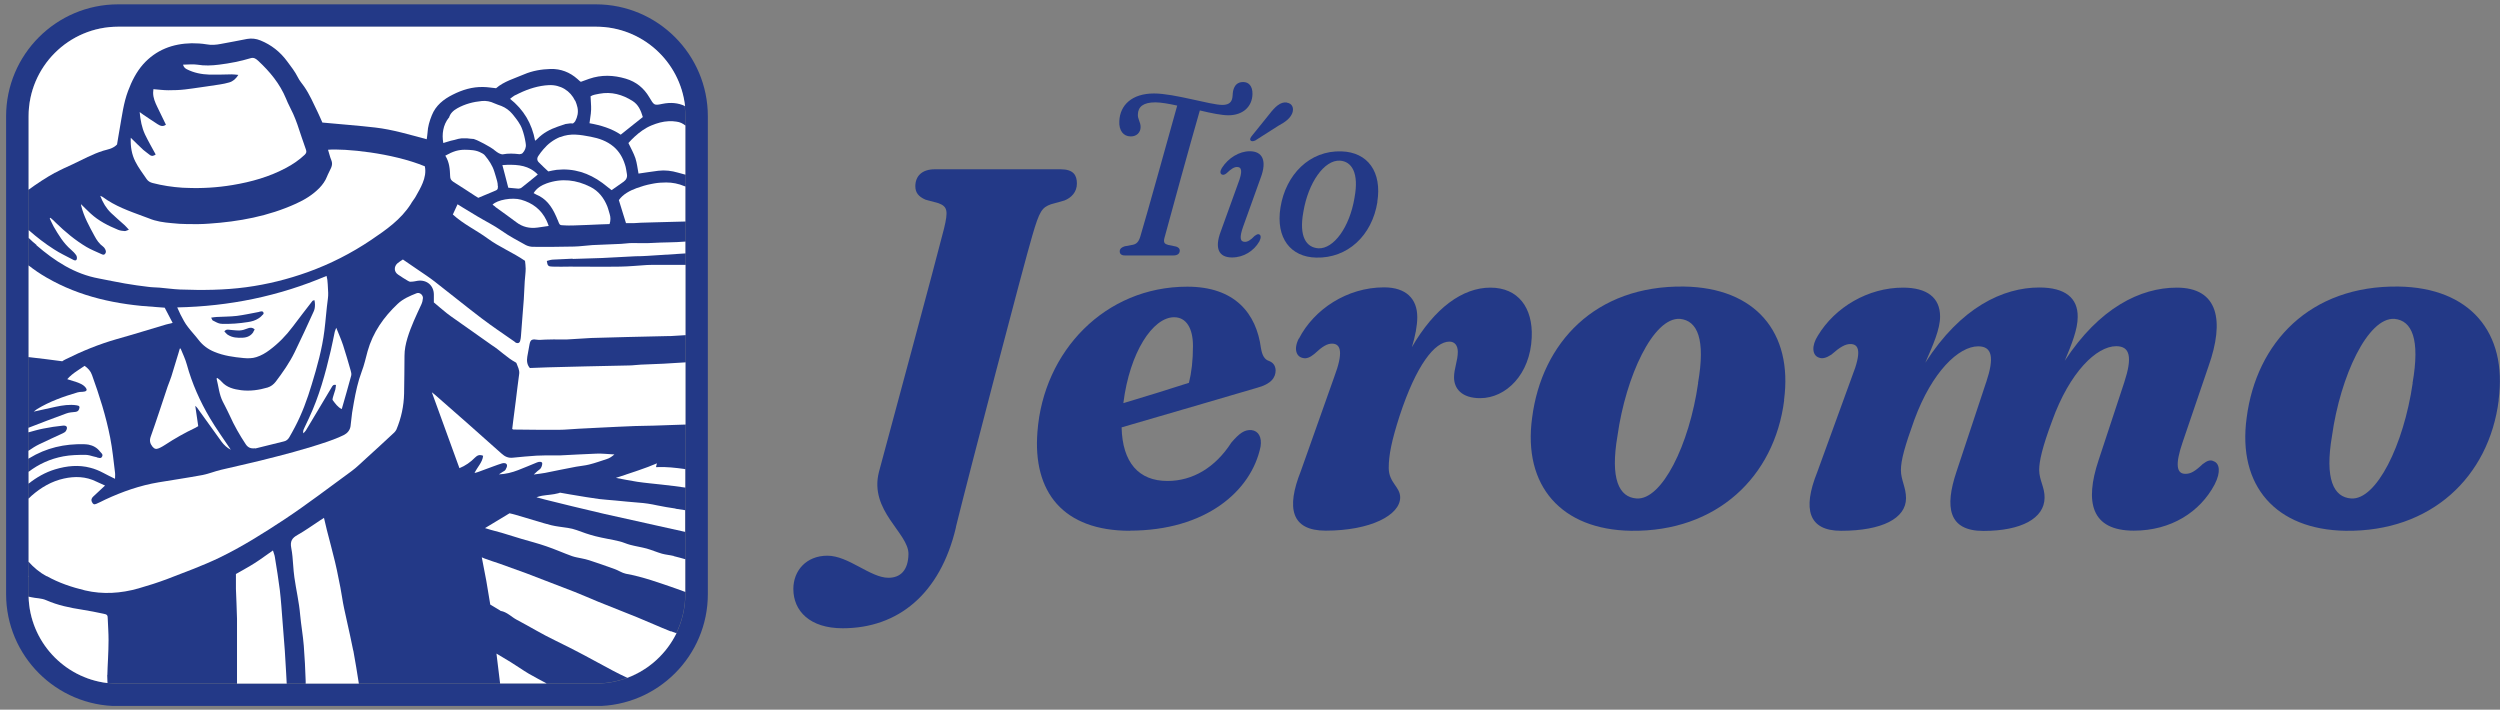 <svg xmlns="http://www.w3.org/2000/svg" width="310" height="88" viewBox="0 0 310 88" fill="none"><rect x="0" y="0" width="310" height="88" fill="#808080" stroke="none"/><g clip-path="url(#clip0_1263_1507)"><path d="M73.866 3.326H14.647C8.515 3.326 3.544 8.297 3.544 14.428V73.648C3.544 79.78 8.515 84.75 14.647 84.75H73.866C79.998 84.75 84.969 79.78 84.969 73.648V14.428C84.969 8.297 79.998 3.326 73.866 3.326Z" fill="#233987"></path><path d="M73.883 3.326C80.01 3.326 84.985 8.301 84.985 14.429V73.665C84.985 79.792 80.01 84.767 73.883 84.767H14.647C8.519 84.767 3.544 79.792 3.544 73.665V14.429C3.544 8.301 8.519 3.326 14.647 3.326H73.883ZM73.883 0.538H14.647C6.983 0.538 0.756 6.765 0.756 14.429V73.665C0.756 81.328 6.983 87.555 14.647 87.555H73.883C81.546 87.555 87.773 81.328 87.773 73.665V14.429C87.773 6.765 81.546 0.538 73.883 0.538Z" fill="#233987"></path><path d="M5.781 71.427C7.284 72.279 8.903 72.813 10.556 73.214C12.76 73.731 14.997 73.581 17.168 72.963C18.387 72.613 19.605 72.229 20.791 71.778C22.961 70.943 25.148 70.142 27.235 69.14C30.023 67.788 32.645 66.135 35.232 64.432C38.087 62.545 40.792 60.458 43.547 58.455C44.198 57.987 44.766 57.403 45.367 56.869C46.552 55.8 47.721 54.715 48.889 53.63C48.989 53.53 49.09 53.396 49.157 53.262C49.758 51.827 50.075 50.341 50.108 48.788C50.142 47.235 50.142 45.666 50.158 44.113C50.158 43.362 50.309 42.627 50.526 41.909C50.96 40.474 51.611 39.121 52.245 37.752C52.362 37.502 52.429 37.218 52.446 36.951C52.446 36.751 52.345 36.584 52.212 36.467C52.045 36.333 51.844 36.283 51.644 36.367C50.809 36.7 49.975 37.051 49.307 37.685C47.57 39.322 46.235 41.225 45.584 43.546C45.35 44.397 45.166 45.265 44.849 46.083C44.382 47.319 44.114 48.604 43.881 49.89C43.797 50.307 43.73 50.741 43.664 51.159C43.58 51.726 43.547 52.311 43.463 52.878C43.38 53.363 43.063 53.73 42.629 53.947C41.977 54.264 41.293 54.531 40.608 54.765C37.87 55.7 35.082 56.418 32.277 57.119C30.658 57.52 29.022 57.87 27.419 58.254C26.634 58.438 25.883 58.755 25.098 58.906C23.295 59.239 21.475 59.507 19.672 59.807C17.368 60.191 15.181 60.959 13.061 61.944C12.693 62.128 12.326 62.311 11.942 62.478C11.658 62.595 11.541 62.529 11.408 62.261C11.258 61.977 11.374 61.744 11.575 61.56C12.025 61.126 12.493 60.692 13.027 60.208C12.643 60.024 12.276 59.874 11.925 59.707C10.64 59.072 9.287 59.039 7.918 59.34C6.399 59.673 5.097 60.441 3.928 61.46C3.795 61.577 3.678 61.694 3.544 61.827V69.657C4.179 70.375 4.93 70.993 5.781 71.461" fill="white"></path><path d="M7.718 44.798C7.835 44.714 7.952 44.647 8.085 44.581C10.156 43.545 12.276 42.677 14.496 42.043C16.533 41.475 18.553 40.841 20.59 40.24C20.841 40.173 21.091 40.106 21.408 40.039C21.075 39.388 20.757 38.787 20.423 38.153C20.056 38.119 19.689 38.086 19.305 38.069C14.53 37.785 9.939 36.834 5.765 34.413C4.98 33.962 4.245 33.461 3.544 32.91V44.28C4.997 44.447 6.65 44.647 7.718 44.798Z" fill="white"></path><path d="M31.626 55.616C31.626 55.616 31.776 55.583 31.843 55.566C32.962 55.282 34.097 54.999 35.216 54.731C35.516 54.665 35.717 54.481 35.867 54.231C36.1 53.83 36.334 53.413 36.551 52.995C37.453 51.292 38.104 49.506 38.655 47.669C39.323 45.482 39.941 43.278 40.224 41.008C40.391 39.689 40.475 38.353 40.658 37.034C40.725 36.55 40.692 36.083 40.658 35.598C40.658 35.365 40.625 35.131 40.608 34.897C40.608 34.68 40.541 34.48 40.492 34.213C34.565 36.734 28.421 37.986 21.976 38.119C22.243 38.737 22.51 39.288 22.811 39.806C22.961 40.073 23.128 40.323 23.312 40.557C23.729 41.108 24.213 41.609 24.631 42.16C25.148 42.828 25.799 43.312 26.584 43.629C27.736 44.113 28.971 44.28 30.19 44.397C30.724 44.447 31.292 44.447 31.793 44.28C32.377 44.096 32.928 43.779 33.413 43.412C34.514 42.594 35.466 41.626 36.301 40.507C37.102 39.422 37.937 38.37 38.755 37.301C38.788 37.268 38.855 37.268 38.989 37.218C39.072 37.569 39.072 37.902 39.022 38.22C38.989 38.37 38.956 38.503 38.889 38.637C38.121 40.323 37.353 42.01 36.535 43.679C35.9 44.981 35.065 46.167 34.197 47.319C33.913 47.686 33.596 47.92 33.179 48.053C32.11 48.37 31.008 48.521 29.906 48.387C29.022 48.27 28.137 48.07 27.486 47.335C27.335 47.152 27.135 47.018 26.951 46.868C26.918 46.885 26.884 46.901 26.851 46.935C27.102 47.903 27.168 48.905 27.636 49.823C27.719 49.99 27.82 50.174 27.903 50.341C28.103 50.741 28.304 51.125 28.487 51.526C29.038 52.761 29.706 53.93 30.457 55.065C30.758 55.533 31.142 55.65 31.643 55.583M31.426 41.158C31.125 41.626 30.691 41.843 30.107 41.876C29.439 41.909 28.821 41.876 28.27 41.525C28.237 41.509 28.203 41.492 28.17 41.459C28.037 41.358 27.936 41.208 27.82 41.091C28.07 40.774 28.337 40.891 28.587 40.908C28.971 40.941 29.372 40.991 29.756 40.974C30.057 40.958 30.374 40.858 30.658 40.741C30.975 40.607 31.276 40.574 31.576 40.841C31.526 40.958 31.476 41.058 31.409 41.141M32.461 39.154C32.327 39.288 32.194 39.405 32.044 39.489C31.66 39.739 31.209 39.873 30.724 39.939C29.673 40.106 28.604 40.19 27.536 40.156C27.185 40.156 26.901 40.006 26.617 39.856C26.534 39.822 26.467 39.772 26.384 39.739C26.317 39.706 26.3 39.589 26.183 39.388C26.467 39.355 26.668 39.305 26.851 39.305C27.686 39.255 28.537 39.271 29.372 39.171C30.274 39.054 31.175 38.854 32.077 38.687C32.11 38.687 32.144 38.654 32.177 38.654C32.361 38.62 32.561 38.537 32.661 38.737C32.661 38.737 32.661 38.737 32.661 38.754C32.761 38.954 32.544 39.038 32.444 39.154" fill="white"></path><path d="M43.797 80.66C43.563 79.441 43.28 78.222 43.013 77.004C42.896 76.469 42.779 75.935 42.662 75.401C42.478 74.566 42.378 73.698 42.211 72.863C42.078 72.145 41.927 71.427 41.777 70.709C41.71 70.359 41.627 70.025 41.543 69.674C41.226 68.339 40.859 67.02 40.525 65.701C40.408 65.217 40.291 64.732 40.174 64.215C39.974 64.348 39.807 64.449 39.657 64.549C38.738 65.15 37.87 65.784 36.919 66.319C36.217 66.703 35.95 67.103 36.117 67.955C36.251 68.639 36.301 69.34 36.351 70.042C36.384 70.559 36.434 71.077 36.501 71.578C36.718 73.13 37.086 74.666 37.219 76.236C37.336 77.521 37.57 78.79 37.67 80.076C37.787 81.528 37.854 82.997 37.904 84.45C37.904 84.55 37.904 84.667 37.904 84.767H44.498C44.281 83.398 44.064 82.029 43.814 80.677" fill="white"></path><path d="M3.611 71.461C3.611 71.461 3.561 71.427 3.544 71.411V71.444C3.544 71.444 3.594 71.444 3.611 71.461Z" fill="white"></path><path d="M35.55 84.751C35.533 84.317 35.499 83.899 35.483 83.465C35.416 82.53 35.383 81.595 35.316 80.66C35.232 79.441 35.132 78.239 35.032 77.021C34.932 75.735 34.848 74.449 34.698 73.164C34.615 72.496 34.514 71.811 34.414 71.144C34.314 70.442 34.197 69.758 34.08 69.057C34.047 68.806 33.93 68.573 33.847 68.255C33.045 68.806 32.344 69.341 31.609 69.808C30.858 70.292 30.057 70.71 29.255 71.177C29.255 71.778 29.255 72.396 29.255 73.014C29.289 74.249 29.372 75.485 29.389 76.72C29.389 79.408 29.389 82.079 29.389 84.767H35.55V84.751Z" fill="white"></path><path d="M24.647 50.842C25.582 52.161 26.517 53.463 27.469 54.765C27.769 55.166 28.12 55.517 28.621 55.767C27.736 54.431 26.818 53.179 26.05 51.877C24.798 49.773 23.813 47.553 23.161 45.182C22.978 44.514 22.661 43.863 22.393 43.212C22.36 43.212 22.327 43.212 22.293 43.229C22.243 43.412 22.193 43.579 22.143 43.746C21.859 44.715 21.559 45.683 21.258 46.651C21.125 47.085 20.941 47.486 20.791 47.92C20.089 50.007 19.422 52.094 18.687 54.148C18.503 54.665 18.62 55.016 18.904 55.383C19.138 55.667 19.355 55.734 19.705 55.583C19.973 55.467 20.24 55.316 20.49 55.149C21.659 54.381 22.894 53.68 24.163 53.079C24.297 53.012 24.414 52.945 24.581 52.845C24.464 51.994 24.33 51.159 24.213 50.324C24.397 50.474 24.53 50.658 24.647 50.842Z" fill="white"></path><path d="M65.585 83.549C64.817 83.098 64.082 82.564 63.314 82.096C62.73 81.745 62.146 81.395 61.561 81.044C61.712 82.28 61.862 83.515 62.012 84.751H67.789C67.054 84.35 66.303 83.966 65.585 83.549Z" fill="white"></path><path d="M83.549 68.94C83.065 68.823 82.564 68.79 82.08 68.656C81.446 68.472 80.828 68.205 80.194 68.022C79.509 67.838 78.808 67.738 78.123 67.554C77.672 67.437 77.238 67.22 76.788 67.12C75.803 66.886 74.801 66.736 73.816 66.486C73.031 66.285 72.263 66.018 71.512 65.734C70.794 65.467 70.043 65.417 69.291 65.3C68.674 65.217 68.056 65.067 67.455 64.883C66.269 64.549 65.101 64.165 63.915 63.831C63.665 63.764 63.431 63.697 63.181 63.648C62.162 64.265 61.161 64.866 60.142 65.484C60.376 65.551 60.61 65.634 60.86 65.701C61.311 65.835 61.762 65.935 62.212 66.068C63.031 66.319 63.849 66.569 64.667 66.82C65.685 67.12 66.737 67.387 67.739 67.738C68.824 68.105 69.859 68.573 70.927 68.957C71.311 69.09 71.729 69.157 72.13 69.24C72.447 69.307 72.764 69.374 73.064 69.474C74.116 69.825 75.168 70.175 76.203 70.559C76.688 70.726 77.122 71.044 77.606 71.144C79.743 71.528 81.78 72.279 83.817 72.98C84.201 73.114 84.585 73.247 84.969 73.398V69.341C84.484 69.207 84.017 69.073 83.533 68.957" fill="white"></path><path d="M70.994 32.109C72.213 32.059 73.432 32.043 74.651 31.993C76.036 31.926 77.422 31.842 78.808 31.776C79.292 31.759 79.776 31.776 80.277 31.726C81.846 31.625 83.416 31.525 84.985 31.425V29.956C83.633 30.073 82.264 30.039 80.912 30.123C80.06 30.189 79.192 30.123 78.34 30.139C77.89 30.139 77.439 30.223 77.005 30.24C75.819 30.29 74.651 30.34 73.465 30.39C72.697 30.44 71.946 30.557 71.178 30.573C69.492 30.607 67.805 30.624 66.103 30.607C65.802 30.607 65.468 30.523 65.201 30.39C64.183 29.822 63.147 29.288 62.212 28.62C61.244 27.936 60.175 27.418 59.174 26.817C58.556 26.45 57.955 26.082 57.354 25.715C57.154 25.598 56.953 25.465 56.736 25.331C56.519 25.799 56.336 26.199 56.152 26.6C57.488 27.819 59.09 28.553 60.493 29.588C61.929 30.64 63.565 31.291 65.101 32.343C65.134 32.644 65.184 32.978 65.184 33.312C65.184 33.829 65.101 34.347 65.067 34.881C65.017 35.632 65.001 36.383 64.951 37.118C64.9 37.903 64.834 38.688 64.767 39.472C64.717 40.207 64.667 40.925 64.6 41.659C64.6 41.843 64.55 42.027 64.516 42.21C64.45 42.528 64.233 42.628 63.932 42.477C63.882 42.444 63.849 42.394 63.798 42.361C62.413 41.392 61.01 40.457 59.675 39.439C57.721 37.953 55.818 36.4 53.881 34.898C53.214 34.38 52.512 33.929 51.811 33.445C51.193 33.011 50.576 32.594 49.958 32.176C49.691 32.36 49.457 32.493 49.273 32.66C48.822 33.078 48.856 33.712 49.357 34.046C49.758 34.33 50.175 34.58 50.592 34.831C50.692 34.898 50.826 34.948 50.943 34.931C51.243 34.931 51.527 34.864 51.811 34.814C52.93 34.664 53.798 35.415 53.798 36.534C53.798 36.834 53.798 37.135 53.798 37.502C54.299 37.919 54.833 38.387 55.401 38.838C55.734 39.105 56.085 39.339 56.436 39.589C57.721 40.507 59.007 41.409 60.292 42.31C60.526 42.477 60.743 42.644 60.977 42.795C62.012 43.446 62.847 44.347 63.932 44.932C63.982 44.948 64.032 44.998 64.049 45.049C64.199 45.466 64.433 45.867 64.383 46.334C64.233 47.486 64.082 48.621 63.949 49.773C63.849 50.592 63.732 51.41 63.632 52.228C63.598 52.562 63.548 52.879 63.515 53.196C63.598 53.229 63.632 53.263 63.665 53.263C65.552 53.279 67.438 53.313 69.325 53.296C70.126 53.296 70.927 53.196 71.729 53.163C72.614 53.112 73.482 53.062 74.367 53.029C75.819 52.962 77.288 52.879 78.741 52.829C79.509 52.795 80.26 52.812 81.028 52.779C81.362 52.779 81.713 52.762 82.047 52.745C82.364 52.745 82.681 52.712 82.982 52.712C83.65 52.695 84.317 52.678 85.002 52.645V44.932C84.084 44.998 83.182 45.049 82.264 45.099C81.329 45.149 80.394 45.165 79.459 45.215C78.975 45.232 78.491 45.316 78.006 45.316C76.203 45.366 74.4 45.399 72.614 45.432C71.061 45.466 69.508 45.499 67.956 45.549C67.204 45.566 66.47 45.599 65.702 45.633C65.351 45.232 65.301 44.748 65.385 44.23C65.468 43.73 65.568 43.229 65.652 42.745C65.719 42.361 65.819 42.16 66.052 42.11C66.153 42.077 66.286 42.077 66.453 42.11C66.854 42.177 67.221 42.127 67.622 42.11C68.29 42.077 68.957 42.093 69.625 42.093C69.842 42.093 70.076 42.093 70.293 42.093C71.295 42.027 72.313 41.96 73.315 41.91C74.751 41.86 76.203 41.826 77.639 41.793C79.325 41.76 81.012 41.709 82.698 41.676C82.832 41.676 82.965 41.676 83.099 41.676C83.733 41.643 84.368 41.609 85.002 41.559V32.844C83.616 32.844 82.23 32.844 80.845 32.844C80.644 32.844 80.427 32.844 80.227 32.861C79.125 32.928 78.023 33.044 76.921 33.061C74.818 33.094 72.731 33.061 70.627 33.061C69.926 33.061 69.225 33.094 68.507 33.061C68.006 33.044 67.889 32.994 67.805 32.36C68.039 32.293 68.29 32.21 68.54 32.193C69.358 32.143 70.193 32.109 71.011 32.076" fill="white"></path><path d="M12.025 56.702C11.708 56.652 11.408 56.535 11.107 56.468C10.94 56.435 10.773 56.401 10.606 56.401C9.688 56.401 8.753 56.418 7.868 56.585C6.249 56.886 4.813 57.537 3.544 58.505V59.974C4.529 59.19 5.614 58.572 6.816 58.205C8.302 57.754 9.772 57.62 11.207 58.004C11.742 58.138 12.276 58.355 12.81 58.639C13.261 58.889 13.728 59.106 14.263 59.373C14.263 59.073 14.296 58.839 14.263 58.605C14.079 57.153 13.945 55.7 13.662 54.264C13.144 51.61 12.326 49.039 11.408 46.501C11.241 46.017 10.924 45.666 10.489 45.366C10.172 45.583 9.855 45.783 9.538 46C9.12 46.284 8.703 46.601 8.336 47.019C8.753 47.152 9.104 47.252 9.454 47.369C9.621 47.419 9.772 47.486 9.922 47.553C10.189 47.67 10.439 47.82 10.64 48.087C10.823 48.321 10.757 48.505 10.456 48.555C10.373 48.555 10.289 48.571 10.206 48.588C10.005 48.588 9.805 48.605 9.621 48.655C7.868 49.172 6.165 49.773 4.596 50.725C4.479 50.792 4.379 50.909 4.179 51.042C5.147 50.825 6.015 50.625 6.9 50.441C7.768 50.258 8.636 50.124 9.504 50.258C9.855 50.308 9.922 50.425 9.805 50.742C9.721 50.959 9.588 51.042 9.354 51.076C8.97 51.109 8.553 51.142 8.202 51.276C6.633 51.844 5.08 52.445 3.527 53.046V53.613C4.145 53.446 4.746 53.263 5.364 53.146C6.165 52.979 6.983 52.862 7.801 52.779C8.302 52.728 8.436 53.012 8.169 53.446C8.085 53.58 7.918 53.663 7.785 53.73C6.816 54.181 5.848 54.615 4.88 55.083C4.396 55.316 3.961 55.6 3.527 55.901V56.886C3.527 56.886 3.594 56.852 3.628 56.819C5.731 55.533 8.002 55.016 10.456 55.083C10.64 55.083 10.807 55.116 10.974 55.133C11.541 55.249 12.025 55.5 12.409 56.001C12.56 56.184 12.81 56.335 12.66 56.619C12.51 56.919 12.226 56.752 12.009 56.719" fill="white"></path><path d="M4.512 30.406C6.783 32.359 9.237 33.979 12.259 34.53C13.328 34.73 14.38 34.964 15.465 35.148C15.498 35.148 15.531 35.148 15.565 35.164C16.483 35.331 17.418 35.448 18.353 35.565C18.821 35.632 19.288 35.632 19.756 35.665C20.607 35.732 21.475 35.865 22.327 35.899C25.065 35.999 27.786 35.982 30.524 35.615C33.145 35.264 35.683 34.63 38.154 33.745C40.942 32.743 43.563 31.408 46.018 29.755C47.871 28.503 49.707 27.234 50.943 25.297C50.976 25.23 51.026 25.164 51.06 25.097C51.21 24.846 51.427 24.613 51.561 24.346C51.861 23.811 52.178 23.277 52.412 22.693C52.679 22.042 52.83 21.34 52.679 20.622C48.589 18.936 42.695 18.402 40.675 18.569C40.825 19.02 40.909 19.454 41.076 19.838C41.226 20.188 41.193 20.489 41.059 20.806C40.925 21.107 40.775 21.39 40.642 21.674C40.608 21.741 40.575 21.808 40.558 21.875C40.341 22.426 40.007 22.893 39.607 23.31C38.772 24.162 37.787 24.763 36.718 25.247C33.279 26.817 29.623 27.484 25.883 27.735C24.998 27.802 24.096 27.802 23.212 27.785C22.56 27.785 21.926 27.735 21.275 27.668C20.306 27.584 19.338 27.451 18.437 27.067C18.236 26.983 18.019 26.917 17.802 26.833C16.049 26.182 14.263 25.564 12.743 24.429C12.677 24.379 12.61 24.362 12.426 24.279C12.76 25.147 13.178 25.831 13.762 26.399C14.296 26.917 14.88 27.401 15.431 27.902C15.598 28.052 15.749 28.236 15.982 28.486C15.749 28.57 15.598 28.653 15.481 28.653C15.198 28.636 14.914 28.603 14.663 28.503C13.411 27.985 12.209 27.384 11.207 26.449C10.807 26.082 10.439 25.698 10.039 25.314C10.039 25.381 10.055 25.464 10.072 25.531C10.406 26.883 11.074 28.069 11.725 29.271C11.992 29.772 12.309 30.239 12.777 30.573C12.877 30.657 12.977 30.757 13.027 30.873C13.127 31.057 13.194 31.258 13.044 31.458C12.877 31.675 12.693 31.558 12.543 31.491C11.925 31.207 11.291 30.957 10.723 30.623C9.321 29.788 8.085 28.753 6.917 27.618C6.816 27.518 6.716 27.418 6.616 27.317C6.499 27.201 6.366 27.1 6.249 27C6.215 27.017 6.199 27.05 6.165 27.084C6.316 27.401 6.466 27.735 6.633 28.052C6.633 28.052 6.633 28.069 6.649 28.085C7.251 29.12 7.868 30.156 8.803 30.957C9.037 31.157 9.271 31.391 9.454 31.658C9.538 31.792 9.571 32.042 9.504 32.176C9.404 32.376 9.171 32.276 9.004 32.176C8.219 31.758 7.417 31.391 6.683 30.907C5.581 30.206 4.546 29.404 3.561 28.536V29.505C3.561 29.505 3.594 29.538 3.611 29.555C3.895 29.855 4.212 30.105 4.529 30.373" fill="white"></path><path d="M41.276 49.306C41.243 49.406 41.209 49.556 41.26 49.623C41.577 50.04 41.877 50.491 42.378 50.725C42.779 49.322 43.179 47.953 43.547 46.584C43.597 46.384 43.547 46.133 43.48 45.933C43.179 44.881 42.879 43.846 42.545 42.811C42.311 42.11 42.011 41.425 41.694 40.641C41.61 40.874 41.543 41.008 41.51 41.142C41.343 41.926 41.193 42.711 41.009 43.496C40.341 46.35 39.573 49.155 38.321 51.827C38.137 52.211 37.954 52.595 37.77 52.995C37.687 53.196 37.52 53.413 37.62 53.73C37.753 53.58 37.87 53.48 37.937 53.363C39.006 51.593 40.057 49.823 41.109 48.053C41.226 47.853 41.31 47.653 41.66 47.736C41.627 47.937 41.627 48.137 41.577 48.321C41.493 48.638 41.36 48.955 41.276 49.289" fill="white"></path><path d="M18.52 19.17C18.27 18.97 18.003 18.786 17.769 18.586C17.268 18.119 16.767 17.634 16.216 17.083C16.166 18.169 16.333 19.154 16.784 20.038C17.168 20.806 17.702 21.491 18.186 22.209C18.353 22.459 18.604 22.61 18.921 22.693C20.14 23.01 21.375 23.194 22.627 23.277C22.777 23.277 22.944 23.294 23.095 23.294C25.015 23.378 26.935 23.261 28.838 22.944C31.159 22.559 33.413 21.925 35.499 20.806C36.334 20.356 37.102 19.838 37.787 19.187C37.987 18.987 38.037 18.82 37.937 18.553C37.57 17.517 37.219 16.466 36.868 15.414C36.718 14.98 36.535 14.529 36.351 14.111C36.067 13.477 35.717 12.876 35.466 12.225C34.698 10.372 33.463 8.886 32.027 7.55C31.776 7.316 31.492 7.083 31.075 7.216C29.806 7.6 28.504 7.851 27.168 8.018C26.25 8.135 25.365 8.168 24.447 8.018C23.896 7.934 23.312 8.018 22.694 8.018C22.777 8.301 22.928 8.468 23.161 8.585C24.046 9.036 24.998 9.22 25.983 9.253C26.901 9.27 27.82 9.236 28.738 9.22C28.971 9.22 29.205 9.253 29.556 9.287C29.239 9.787 28.888 10.088 28.421 10.222C28.053 10.338 27.652 10.405 27.268 10.472C26.133 10.639 24.981 10.822 23.846 10.973C23.545 11.006 23.245 11.056 22.944 11.09C22.26 11.173 21.559 11.19 20.874 11.19C20.273 11.19 19.655 11.106 19.021 11.056C19.021 11.207 18.988 11.357 18.988 11.507C18.988 12.142 19.238 12.709 19.505 13.26C19.872 13.995 20.223 14.729 20.574 15.464C20.173 15.764 19.839 15.581 19.538 15.397C18.954 15.03 18.387 14.629 17.802 14.245C17.669 14.162 17.535 14.061 17.318 13.895C17.418 14.93 17.585 15.831 17.986 16.683C18.387 17.517 18.854 18.319 19.305 19.154C19.071 19.337 18.804 19.421 18.52 19.17Z" fill="white"></path><path d="M62.279 57.453C62.513 57.386 62.797 57.42 62.864 57.654C62.914 57.821 62.78 58.071 62.68 58.255C62.613 58.371 62.446 58.438 62.313 58.522C62.162 58.622 62.012 58.722 61.862 58.822C62.713 58.789 63.498 58.589 64.266 58.288C65.051 57.987 65.819 57.654 66.603 57.336C66.921 57.203 67.221 57.253 67.238 57.453C67.238 57.654 67.171 57.887 67.054 58.054C66.971 58.205 66.77 58.288 66.637 58.422C66.52 58.522 66.403 58.639 66.186 58.839C66.737 58.755 67.171 58.722 67.588 58.639C68.874 58.388 70.159 58.104 71.445 57.871C71.979 57.77 72.53 57.737 73.048 57.603C73.799 57.42 74.517 57.153 75.252 56.919C75.586 56.819 75.869 56.618 76.187 56.351C75.385 56.318 74.667 56.218 73.966 56.251C72.463 56.301 70.978 56.401 69.475 56.468C69.174 56.468 68.891 56.468 68.59 56.468C67.906 56.468 67.204 56.468 66.52 56.502C65.552 56.568 64.583 56.652 63.615 56.752C63.047 56.819 62.613 56.635 62.179 56.234C59.474 53.797 56.736 51.409 53.998 49.005C53.865 48.888 53.714 48.772 53.547 48.638C54.699 51.81 55.818 54.916 56.97 58.054C57.705 57.754 58.356 57.303 58.907 56.735C59.191 56.452 59.474 56.335 59.908 56.518C59.825 57.336 59.207 57.887 58.84 58.655C59.074 58.589 59.241 58.555 59.391 58.488C60.009 58.271 60.626 58.038 61.244 57.804C61.595 57.67 61.945 57.553 62.313 57.437" fill="white"></path><path d="M71.311 12.492C70.727 11.257 69.508 10.489 68.056 10.555C66.77 10.622 65.552 11.006 64.4 11.557C64.199 11.657 63.982 11.757 63.782 11.858C63.598 11.958 63.431 12.125 63.248 12.258C64.95 13.611 65.952 15.313 66.353 17.451C66.486 17.35 66.553 17.317 66.603 17.25C67.321 16.499 68.206 16.032 69.174 15.697C69.542 15.564 70.109 15.38 70.109 15.38L70.71 15.297C70.71 15.297 71.011 15.297 71.044 15.313C71.144 15.23 71.261 15.147 71.328 15.03C71.612 14.495 71.729 13.944 71.612 13.344C71.545 13.043 71.445 12.742 71.328 12.475" fill="white"></path><path d="M83.783 63.063C83.015 62.946 82.231 62.829 81.463 62.662C80.711 62.495 79.96 62.379 79.192 62.328C78.224 62.262 77.255 62.145 76.287 62.061C75.619 61.995 74.951 61.961 74.283 61.878C73.766 61.811 73.248 61.727 72.714 61.644C72.046 61.544 71.362 61.427 70.694 61.31C70.276 61.243 69.876 61.16 69.458 61.093C69.391 61.11 69.308 61.126 69.241 61.16C68.573 61.343 67.872 61.36 67.188 61.477C66.971 61.527 66.737 61.577 66.52 61.661C66.871 61.761 67.221 61.844 67.572 61.944C68.69 62.228 69.826 62.512 70.961 62.779C72.297 63.096 73.632 63.414 74.968 63.731C77.188 64.232 79.426 64.716 81.646 65.217C82.748 65.467 83.85 65.701 84.952 65.951V63.263C84.551 63.197 84.15 63.147 83.75 63.08" fill="white"></path><path d="M63.031 23.278C63.431 23.311 63.865 23.361 64.283 23.394C64.416 23.394 64.583 23.344 64.683 23.261C65.084 22.944 65.468 22.626 65.869 22.309C66.136 22.092 66.403 21.875 66.687 21.641C65.602 20.523 64.283 20.406 62.88 20.439C62.68 20.439 62.48 20.456 62.296 20.473C62.346 20.64 62.379 20.807 62.429 20.974C62.496 21.224 62.563 21.491 62.63 21.742C62.763 22.259 62.897 22.777 63.031 23.294" fill="white"></path><path d="M69.124 27.201C69.458 28.069 69.375 27.885 70.126 27.952C70.827 28.019 74.901 27.785 75.586 27.785C75.736 27.318 75.719 26.934 75.602 26.55C75.569 26.416 75.535 26.283 75.485 26.149C75.435 25.949 75.368 25.765 75.302 25.581C74.884 24.546 74.233 23.695 73.215 23.177C71.462 22.292 69.659 22.075 67.772 22.743C67.121 22.977 66.553 23.328 66.169 23.945C66.269 23.995 66.37 24.062 66.47 24.112C67.705 24.613 68.406 25.598 68.907 26.717C68.991 26.884 69.058 27.051 69.124 27.234" fill="white"></path><path d="M84.852 23.077C84.134 22.776 83.382 22.626 82.615 22.626C82.114 22.626 81.613 22.659 81.129 22.743C81.012 22.759 80.895 22.776 80.778 22.81C80.144 22.927 79.543 23.11 78.941 23.327C78.09 23.644 77.255 24.078 76.738 24.813C76.921 25.414 77.105 26.015 77.289 26.599C77.405 26.95 77.506 27.317 77.623 27.668C77.773 27.668 78.391 27.668 78.624 27.668C78.958 27.601 82.999 27.535 84.985 27.468V23.127C84.985 23.127 84.902 23.093 84.868 23.077" fill="white"></path><path d="M6.833 21.424C7.534 21.04 8.269 20.706 9.004 20.372C10.256 19.788 11.475 19.103 12.81 18.686C13.361 18.519 13.962 18.469 14.513 17.918C14.613 17.367 14.713 16.649 14.847 15.931C15.131 14.362 15.315 12.775 15.882 11.273C16.333 10.071 16.901 8.935 17.752 7.967C19.355 6.181 21.408 5.413 23.762 5.363C24.38 5.363 24.998 5.396 25.599 5.496C26.2 5.613 26.801 5.563 27.385 5.446C28.471 5.262 29.556 5.029 30.641 4.828C31.209 4.728 31.76 4.795 32.294 5.012C33.646 5.563 34.748 6.431 35.616 7.617C36.084 8.251 36.568 8.852 36.935 9.587C37.136 10.004 37.453 10.355 37.72 10.739C38.388 11.707 38.855 12.792 39.373 13.861C39.59 14.312 39.79 14.779 39.974 15.196C42.228 15.413 44.382 15.564 46.535 15.814C48.689 16.064 50.776 16.699 52.913 17.267C52.946 17 52.996 16.732 53.013 16.465C53.047 15.714 53.264 14.996 53.547 14.295C54.032 13.076 55 12.308 56.135 11.74C57.321 11.139 58.573 10.755 59.908 10.789C60.426 10.789 60.944 10.889 61.511 10.939C62.496 10.088 63.782 9.737 64.984 9.219C66.036 8.769 67.154 8.585 68.273 8.552C69.525 8.518 70.66 8.952 71.612 9.804C71.729 9.904 71.829 10.004 71.946 10.104C71.946 10.104 71.979 10.104 72.046 10.138C72.363 10.021 72.714 9.887 73.065 9.77C74.567 9.253 76.07 9.303 77.589 9.754C78.891 10.138 79.843 10.922 80.511 12.058C81.112 13.076 81.112 13.093 82.147 12.876C83.149 12.675 84.084 12.742 84.952 13.159C84.334 7.617 79.626 3.309 73.916 3.309H14.647C8.519 3.309 3.544 8.284 3.544 14.412V23.527C4.596 22.759 5.681 22.041 6.833 21.407" fill="white"></path><path d="M83.165 78.29C81.763 77.739 80.394 77.104 78.992 76.537C77.389 75.885 75.786 75.268 74.183 74.617C73.198 74.216 72.246 73.782 71.261 73.398C69.291 72.63 67.305 71.862 65.318 71.11C64.199 70.693 63.064 70.292 61.945 69.892C61.328 69.675 60.693 69.491 60.092 69.257C59.975 69.207 59.858 69.157 59.742 69.107C60.142 71.06 60.493 73.014 60.793 74.967C61.177 75.201 61.578 75.435 61.962 75.668C61.995 75.702 62.045 75.735 62.079 75.752C62.88 75.885 63.414 76.503 64.082 76.854C65.702 77.705 67.271 78.674 68.924 79.458C71.311 80.61 73.632 81.879 75.97 83.148C76.571 83.465 77.172 83.766 77.789 84.049C80.461 83.048 82.631 81.061 83.883 78.523C83.65 78.44 83.433 78.356 83.199 78.273" fill="white"></path><path d="M13.311 83.698C13.311 83.031 13.378 82.346 13.395 81.678C13.428 80.91 13.461 80.142 13.461 79.374C13.461 78.49 13.395 77.621 13.361 76.737C13.361 76.286 13.294 76.186 12.827 76.102C11.942 75.918 11.074 75.735 10.189 75.601C8.67 75.367 7.15 75.05 5.748 74.433C5.114 74.149 4.479 74.199 3.845 74.049C3.744 74.032 3.644 73.998 3.544 73.982C3.694 79.525 7.918 84.066 13.328 84.7C13.328 84.366 13.294 84.049 13.294 83.715" fill="white"></path><path d="M83.867 15.08C83.549 15.03 83.232 15.013 82.915 15.03C82.18 15.063 81.479 15.263 80.795 15.547C79.977 15.881 79.292 16.399 78.674 16.966C78.407 17.217 78.157 17.467 77.923 17.734C78.24 18.402 78.574 18.987 78.791 19.621C78.992 20.239 79.058 20.923 79.175 21.524C80.01 21.407 80.811 21.274 81.629 21.174C82.464 21.073 83.266 21.174 84.067 21.407C84.368 21.491 84.685 21.574 84.985 21.658V15.564C84.668 15.313 84.317 15.13 83.867 15.08Z" fill="white"></path><path d="M55.651 14.595C55.284 15.063 55.067 15.564 54.967 16.098C54.866 16.616 54.866 17.15 54.967 17.734C55.334 17.617 55.901 17.451 55.901 17.451L56.352 17.35L56.836 17.217L57.254 17.15H57.888L58.339 17.2L58.74 17.233L59.14 17.384C59.14 17.384 60.743 18.118 61.394 18.686C61.545 18.803 61.695 18.92 61.862 19.003C62.012 19.07 62.196 19.153 62.346 19.137C63.031 19.003 63.715 19.037 64.416 19.12C64.533 19.12 64.717 19.07 64.8 18.986C65.084 18.686 65.251 18.285 65.201 17.901C65.201 17.818 65.168 17.734 65.168 17.651C65.084 17.117 64.951 16.582 64.767 16.065C64.516 15.33 64.016 14.729 63.531 14.128C63.164 13.694 62.713 13.36 62.179 13.143C61.879 13.026 61.578 12.943 61.294 12.809C60.81 12.575 60.292 12.475 59.758 12.525C58.69 12.626 57.654 12.893 56.703 13.427C56.235 13.694 55.818 14.045 55.668 14.629L55.684 14.612" fill="white"></path><path d="M84.885 58.155C83.766 58.004 82.648 57.871 81.513 57.921C81.463 57.921 81.429 57.921 81.346 57.921C81.379 57.754 81.412 57.604 81.463 57.453C79.943 58.105 78.357 58.589 76.788 59.123C76.654 59.173 76.504 59.206 76.37 59.257C77.255 59.423 78.14 59.607 79.025 59.741C80.027 59.891 81.045 59.974 82.064 60.091C83.032 60.191 84 60.325 84.969 60.459V58.171C84.969 58.171 84.902 58.171 84.885 58.171" fill="white"></path><path d="M73.265 14.061C73.215 14.462 73.148 14.863 73.098 15.28C74.5 15.53 75.836 15.931 76.971 16.699C77.906 15.964 78.791 15.246 79.709 14.512C79.593 14.095 79.442 13.71 79.242 13.36C79.042 13.026 78.791 12.742 78.441 12.525C77.188 11.724 75.819 11.34 74.317 11.623C73.933 11.707 73.549 11.74 73.231 11.941C73.248 12.525 73.315 13.059 73.298 13.594C73.298 13.744 73.282 13.877 73.265 14.028" fill="white"></path><path d="M61.728 23.061C61.728 22.86 61.695 22.643 61.645 22.459C61.545 22.059 61.411 21.675 61.294 21.274C61.06 20.506 60.61 19.855 60.109 19.254C60.009 19.12 59.842 19.053 59.708 18.97C59.057 18.586 58.322 18.586 57.621 18.569C57.254 18.569 56.886 18.619 56.519 18.72C56.085 18.853 55.651 19.053 55.217 19.304C55.734 20.122 55.785 20.974 55.818 21.842C55.818 22.192 55.952 22.376 56.235 22.56C57.137 23.127 58.038 23.712 58.923 24.296C59.057 24.379 59.207 24.48 59.307 24.53C59.825 24.313 60.326 24.096 60.827 23.895C60.977 23.828 61.111 23.778 61.261 23.712C61.678 23.545 61.745 23.511 61.745 23.077" fill="white"></path><path d="M61.428 25.665C62.296 26.299 63.164 26.9 64.016 27.551C64.8 28.152 65.685 28.353 66.653 28.219C67.088 28.152 67.522 28.085 68.039 28.019C67.956 27.768 67.856 27.535 67.755 27.317C67.104 25.965 66.019 25.164 64.617 24.763C63.515 24.446 61.645 24.78 61.077 25.381C61.111 25.414 61.161 25.448 61.211 25.481C61.278 25.531 61.361 25.581 61.428 25.648" fill="white"></path><path d="M69.458 16.983C68.607 17.334 67.939 17.851 67.388 18.502C67.154 18.77 66.954 19.037 66.754 19.337C66.553 19.638 66.587 19.922 66.837 20.155C67.221 20.539 67.605 20.907 67.989 21.257C68.34 21.19 68.69 21.09 69.041 21.057C71.128 20.84 72.998 21.441 74.684 22.676C75.085 22.977 75.469 23.294 75.836 23.578C76.354 23.211 76.854 22.86 77.339 22.526C77.656 22.292 77.806 21.992 77.739 21.591C77.706 21.391 77.672 21.19 77.639 20.99C77.606 20.79 77.556 20.573 77.489 20.389C77.222 19.538 76.788 18.786 76.087 18.185C75.252 17.484 74.283 17.15 73.231 16.95C71.979 16.716 70.744 16.482 69.475 17" fill="white"></path><path d="M118.543 65.367C116.59 73.681 111.331 77.905 104.486 77.905C100.429 77.905 98.375 75.768 98.375 73.03C98.375 70.76 99.978 68.906 102.599 68.906C105.22 68.906 107.925 71.644 110.162 71.644C111.648 71.644 112.616 70.726 112.65 68.706C112.683 66.085 107.741 63.347 108.993 58.505C110.029 54.632 116.072 32.293 117.057 28.353C117.592 26.149 117.492 25.615 116.373 25.197L114.77 24.763C113.885 24.379 113.501 23.878 113.501 23.094C113.501 21.841 114.319 20.99 115.922 20.99H131.516C133.119 20.99 133.536 21.741 133.536 22.76C133.536 23.828 132.835 24.529 131.983 24.863L130.314 25.331C129.212 25.732 128.895 26.149 128.01 29.204C126.941 32.794 120.196 58.605 118.527 65.367" fill="#233987"></path><path d="M140.114 65.817C131.833 65.817 128.043 61.026 128.644 53.529C129.395 43.545 137.025 35.548 147.226 35.548C153.12 35.548 155.791 38.854 156.359 43.178C156.509 44.03 156.776 44.564 157.327 44.748C157.828 44.931 158.145 45.282 158.179 45.916C158.179 46.801 157.644 47.619 155.875 48.087C152.435 49.089 144.405 51.459 139.079 52.995C139.179 57.336 141.183 59.64 144.772 59.64C147.894 59.64 150.699 57.971 152.686 54.882C153.721 53.68 154.322 53.279 155.173 53.329C156.058 53.429 156.492 54.214 156.309 55.383C155.173 60.892 149.514 65.801 140.081 65.801M139.296 49.99C142.034 49.172 145.223 48.187 147.427 47.469C147.744 46.233 147.928 44.697 147.928 42.894C147.928 40.724 147.109 39.338 145.59 39.338C142.952 39.338 140.081 43.679 139.296 49.99Z" fill="#233987"></path><path d="M161.067 41.993C162.92 38.37 167.027 35.632 171.619 35.632C174.357 35.632 175.742 37.051 175.742 39.322C175.742 40.39 175.492 41.676 175.075 43.045C177.88 38.187 181.369 35.666 184.808 35.666C188.247 35.666 190.101 38.153 189.934 41.843C189.75 46.417 186.745 49.373 183.539 49.373C181.235 49.373 180.3 48.17 180.3 46.785C180.3 45.716 180.768 44.731 180.768 43.629C180.768 42.845 180.384 42.36 179.733 42.36C177.896 42.36 175.609 45.299 173.555 51.56C172.57 54.615 172.203 56.418 172.203 58.021C172.203 59.857 173.622 60.358 173.622 61.677C173.622 63.881 169.932 65.801 164.389 65.801C160.099 65.801 159.481 62.996 161.301 58.422L165.458 46.701C166.56 43.779 166.309 42.611 165.174 42.611C164.573 42.611 164.005 42.928 162.97 43.896C162.436 44.331 162.002 44.497 161.585 44.397C160.8 44.264 160.349 43.362 161.05 41.976" fill="#233987"></path><path d="M221.238 49.623C220.036 59.139 212.857 65.968 202.238 65.817C193.64 65.684 188.815 60.275 189.984 51.793C191.186 42.477 197.831 35.381 208.816 35.532C217.665 35.665 222.34 41.208 221.221 49.606M210.553 47.502C211.504 42.06 210.486 39.756 208.316 39.539C205.01 39.322 201.604 46.651 200.569 54.03C199.651 59.39 200.752 61.66 202.94 61.81C206.062 62.028 209.468 55.199 210.569 47.502" fill="#233987"></path><path d="M246.281 47.419C247.316 44.331 247.033 42.945 245.296 42.945C242.875 42.945 239.57 46.1 237.383 52.044C236.214 55.283 235.713 57.053 235.713 58.288C235.713 59.524 236.347 60.425 236.347 61.778C236.347 64.265 233.409 65.818 228.284 65.818C224.26 65.818 223.492 63.147 225.328 58.572L229.669 46.635C230.838 43.679 230.554 42.661 229.452 42.661C228.818 42.661 228.183 43.012 227.081 43.98C226.414 44.414 225.946 44.514 225.512 44.331C224.727 44.047 224.594 42.911 225.412 41.626C227.549 38.07 231.673 35.666 235.964 35.666C238.952 35.666 240.571 36.901 240.571 39.255C240.571 40.825 239.687 42.811 238.735 44.982C243.143 38.087 248.402 35.649 252.876 35.649C256.065 35.649 257.668 36.934 257.634 39.305C257.634 40.841 256.883 42.711 256.032 44.731C260.322 38.17 265.415 35.666 269.922 35.666C275.098 35.666 275.849 39.789 273.862 45.399L270.64 54.849C269.672 57.687 269.922 58.756 270.991 58.756C271.625 58.756 272.16 58.472 273.128 57.553C273.729 57.086 274.113 56.986 274.514 57.203C275.198 57.453 275.432 58.489 274.614 60.075C272.811 63.48 269.221 65.801 264.596 65.801C259.304 65.801 258.486 62.278 260.222 57.069L263.411 47.403C264.413 44.347 264.162 42.928 262.409 42.928C259.988 42.928 256.649 46.117 254.462 52.194C253.26 55.416 252.859 57.169 252.859 58.272C252.859 59.54 253.561 60.442 253.527 61.744C253.494 64.265 250.656 65.835 245.931 65.835C241.59 65.835 241.139 62.879 242.592 58.522L246.281 47.403V47.419Z" fill="#233987"></path><path d="M309.841 49.623C308.639 59.139 301.46 65.968 290.842 65.817C282.244 65.684 277.419 60.275 278.587 51.793C279.789 42.477 286.434 35.381 297.42 35.532C306.269 35.665 310.943 41.208 309.825 49.606M299.156 47.502C300.108 42.06 299.09 39.756 296.919 39.539C293.613 39.322 290.207 46.651 289.172 54.03C288.254 59.39 289.356 61.66 291.543 61.81C294.665 62.028 298.054 55.199 299.173 47.502" fill="#233987"></path><path d="M144.772 30.356L145.841 30.573C146.158 30.69 146.308 30.84 146.291 31.107C146.258 31.491 145.974 31.675 145.507 31.675H139.48C139.029 31.675 138.845 31.458 138.845 31.174C138.845 30.84 139.096 30.657 139.463 30.54L140.465 30.356C140.932 30.256 141.199 29.989 141.4 29.321C142.168 26.783 144.939 16.799 145.974 13.093C144.906 12.859 143.937 12.692 143.27 12.692C141.734 12.692 141.132 13.26 141.099 14.161C141.049 14.762 141.45 15.146 141.433 15.764C141.433 16.415 140.949 16.933 140.198 16.916C139.313 16.916 138.728 16.198 138.795 15.013C138.879 13.043 140.348 11.59 143.103 11.59C145.624 11.59 150.098 13.009 151.567 13.009C152.252 13.009 152.619 12.776 152.769 12.308C152.869 11.974 152.836 11.624 152.903 11.29C153.053 10.605 153.42 10.171 154.155 10.171C154.84 10.171 155.324 10.672 155.307 11.657C155.274 13.243 154.105 14.295 152.319 14.295C151.484 14.295 150.165 14.028 148.779 13.694C147.577 17.851 144.989 27.284 144.388 29.521C144.255 30.039 144.388 30.256 144.805 30.339" fill="#233987"></path><path d="M155.608 29.238C155.825 29.071 155.992 28.987 156.159 29.071C156.359 29.171 156.392 29.488 156.159 29.939C155.474 31.124 154.205 31.926 152.769 31.926C151.133 31.926 150.582 30.807 151.367 28.72L153.521 22.76C154.105 21.241 153.988 20.706 153.387 20.706C153.053 20.706 152.669 20.923 152.085 21.491C151.868 21.658 151.684 21.725 151.517 21.641C151.283 21.541 151.267 21.224 151.517 20.823C152.302 19.588 153.671 18.753 154.973 18.753C156.509 18.753 157.16 19.872 156.309 22.092L154.172 28.036C153.654 29.471 153.771 29.989 154.372 29.989C154.689 29.989 155.057 29.805 155.608 29.221M159.564 12.726C160.249 12.826 160.466 13.41 160.249 14.011C159.998 14.662 159.414 15.113 158.513 15.597L155.658 17.417C155.424 17.534 155.173 17.551 155.073 17.417C154.94 17.267 155.073 17.033 155.257 16.816L157.344 14.228C158.112 13.227 158.763 12.609 159.564 12.709" fill="#233987"></path><path d="M170.801 25.03C170.133 29.238 167.077 32.043 163.204 31.942C160.065 31.876 158.162 29.538 158.78 25.715C159.431 21.658 162.386 18.636 166.343 18.77C169.598 18.87 171.385 21.307 170.784 25.047M167.962 24.496C168.53 21.458 167.628 20.022 166.159 19.922C164.206 19.805 162.219 22.66 161.618 26.266C161.05 29.338 161.969 30.69 163.488 30.791C165.358 30.874 167.345 28.219 167.962 24.513" fill="#233987"></path></g><defs><clipPath id="clip0_1263_1507"><rect width="309.253" height="87.001" fill="white" transform="translate(0.756 0.538)"></rect></clipPath></defs></svg>